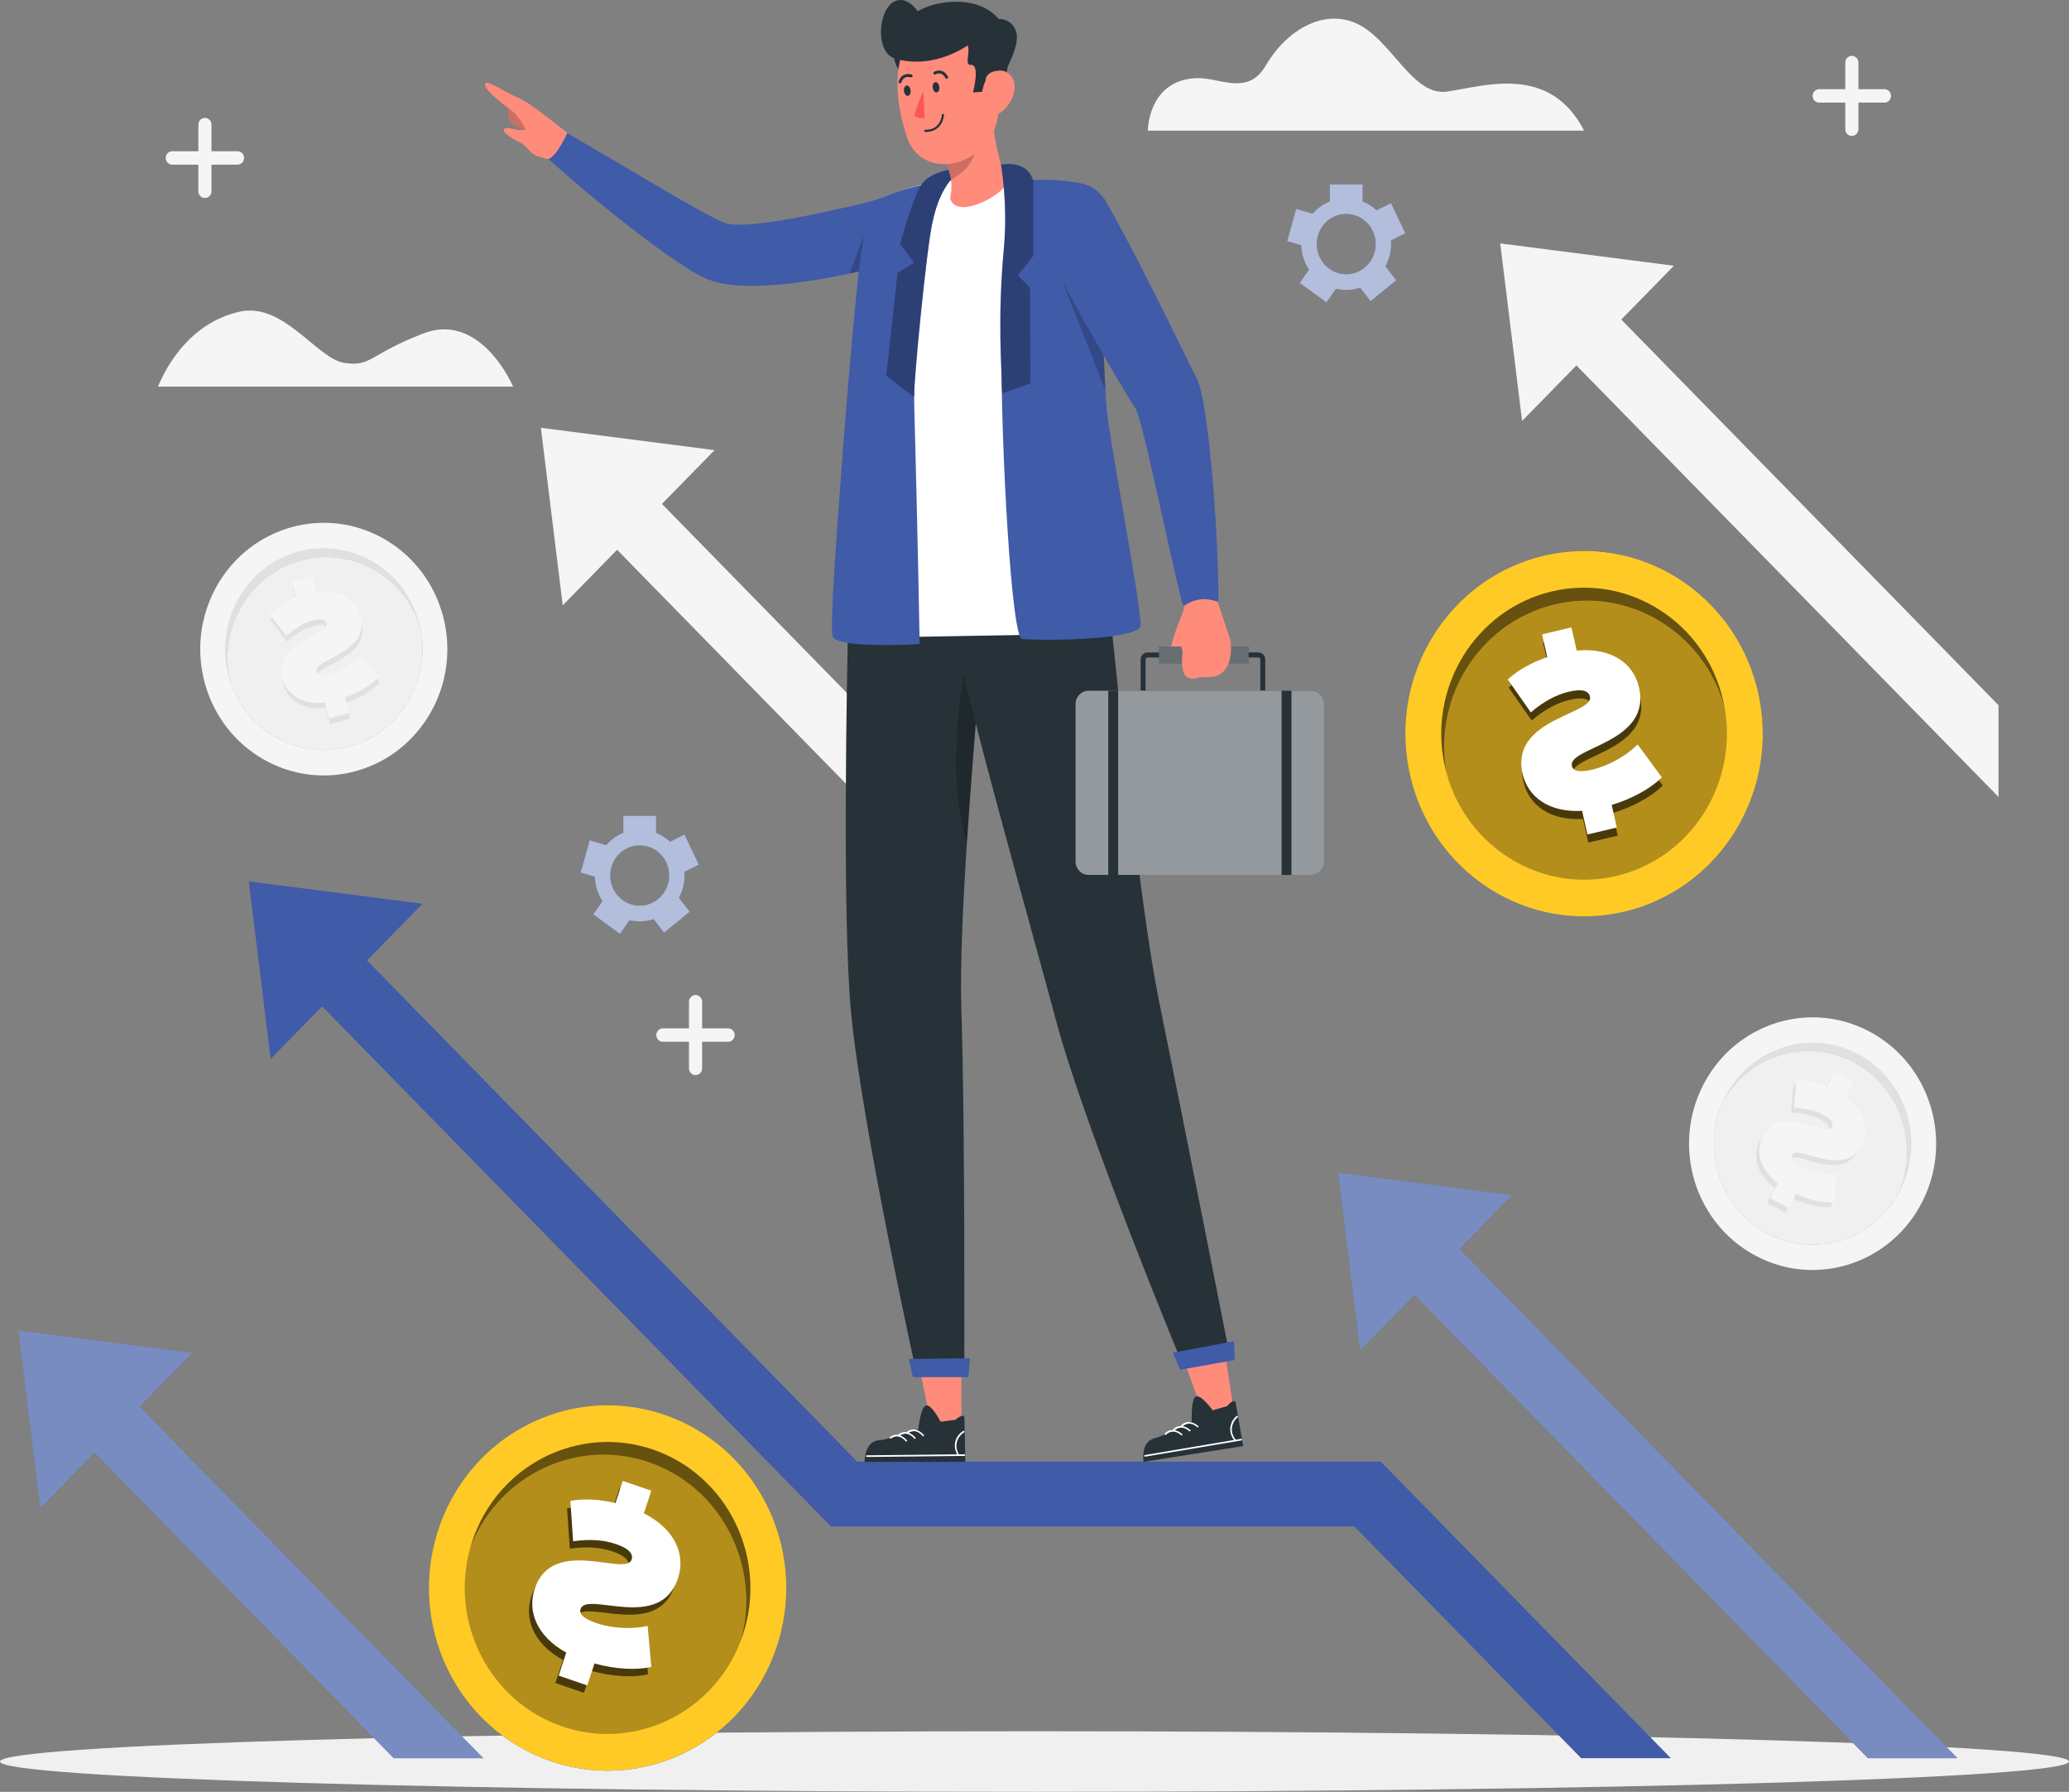 <svg width="440" height="381" viewBox="0 0 440 381" fill="none" xmlns="http://www.w3.org/2000/svg">
<rect x="0" y="0" width="440" height="381" fill="#808080" stroke="none"/>
<path d="M115.026 90.965L119.673 128.719L151.96 95.715L115.026 90.965Z" fill="#F5F5F5"/>
<path d="M189.326 176.284L124.006 109.512L133.546 99.762L189.326 156.782V176.284Z" fill="#F5F5F5"/>
<path d="M362.168 230.784C355.47 243.94 360.471 260.158 373.344 267.005C375.103 267.941 376.917 268.652 378.757 269.151C381.07 269.779 383.423 270.068 385.752 270.041C387.832 270.016 389.894 269.739 391.895 269.222C392.506 269.065 393.112 268.885 393.71 268.682C396.339 267.795 398.832 266.486 401.083 264.788C401.523 264.457 401.953 264.111 402.373 263.75C404.94 261.549 407.135 258.806 408.776 255.579C408.926 255.284 409.071 254.986 409.208 254.685C415.246 241.698 410.182 226.051 397.6 219.359C394.503 217.711 391.235 216.757 387.963 216.439C387.331 216.379 386.698 216.341 386.067 216.327C383.308 216.264 380.572 216.649 377.957 217.448C377.381 217.624 376.811 217.819 376.248 218.035C374.244 218.802 372.33 219.818 370.553 221.07C368.721 222.36 367.035 223.898 365.549 225.667C364.463 226.96 363.486 228.375 362.635 229.908C362.474 230.197 362.318 230.489 362.168 230.784Z" fill="#F5F5F5"/>
<path d="M366.422 234.156C366.688 233.686 366.971 233.228 367.269 232.787C368.614 230.782 370.256 229.066 372.101 227.677C373.99 226.246 376.1 225.162 378.317 224.455C378.89 224.271 379.47 224.111 380.052 223.979C382.752 223.366 385.578 223.291 388.363 223.808C389.044 223.939 389.727 224.1 390.396 224.296C391.719 224.686 393.018 225.213 394.282 225.884C404.269 231.199 408.332 243.618 403.644 253.955C403.799 253.668 403.955 253.382 404.106 253.089C409.45 242.592 405.441 229.602 395.173 224.138C384.899 218.674 372.196 222.773 366.851 233.269C366.7 233.564 366.559 233.862 366.422 234.156Z" fill="#E0E0E0"/>
<g opacity="0.3">
<path d="M375.78 262.23C376.004 262.352 376.224 262.464 376.449 262.57L376.454 262.571C376.685 262.683 376.91 262.789 377.14 262.892C377.198 262.919 377.257 262.941 377.314 262.967C377.564 263.077 377.816 263.176 378.062 263.275C378.1 263.29 378.14 263.304 378.173 263.318C378.996 263.633 379.83 263.888 380.67 264.087C380.955 264.153 381.239 264.22 381.526 264.272C382.098 264.386 382.667 264.473 383.24 264.535L383.255 264.536C383.438 264.557 383.628 264.571 383.813 264.586C383.913 264.597 384.012 264.603 384.118 264.609C384.268 264.619 384.418 264.626 384.563 264.631C384.794 264.646 385.024 264.65 385.255 264.649C385.551 264.655 385.849 264.651 386.147 264.637C386.44 264.628 386.738 264.614 387.033 264.588C387.277 264.568 387.516 264.548 387.76 264.518C387.917 264.505 388.075 264.48 388.234 264.457C388.361 264.445 388.489 264.423 388.617 264.406C388.765 264.38 388.913 264.356 389.058 264.331C389.293 264.289 389.53 264.243 389.766 264.192C389.972 264.147 390.178 264.103 390.38 264.047C390.426 264.037 390.472 264.026 390.519 264.016C390.808 263.939 391.098 263.862 391.39 263.776C391.659 263.697 391.925 263.607 392.197 263.514C392.212 263.511 392.223 263.506 392.238 263.503C392.4 263.449 392.562 263.389 392.72 263.329C392.882 263.27 393.04 263.204 393.197 263.139C393.35 263.079 393.501 263.018 393.655 262.953C393.819 262.877 393.982 262.808 394.141 262.733C394.294 262.662 394.448 262.587 394.606 262.51C394.76 262.434 394.91 262.358 395.063 262.277C395.376 262.116 395.687 261.943 395.998 261.756C396.127 261.683 396.25 261.609 396.374 261.529C396.68 261.346 396.977 261.147 397.27 260.942C397.417 260.845 397.557 260.747 397.694 260.643C398.14 260.321 398.568 259.976 398.988 259.621C399.098 259.524 399.21 259.423 399.32 259.328C399.564 259.107 399.803 258.887 400.039 258.654C400.05 258.645 400.062 258.631 400.072 258.621C400.308 258.39 400.538 258.153 400.76 257.909C400.862 257.796 400.97 257.685 401.073 257.567C401.123 257.511 401.17 257.449 401.222 257.393C401.33 257.271 401.434 257.149 401.538 257.021C401.554 257.002 401.572 256.984 401.583 256.965C401.704 256.823 401.82 256.676 401.93 256.529C402.057 256.367 402.18 256.206 402.297 256.038C402.42 255.877 402.538 255.71 402.65 255.542C402.744 255.408 402.834 255.274 402.924 255.135C402.983 255.049 403.037 254.962 403.092 254.875C403.17 254.755 403.248 254.63 403.321 254.503C403.43 254.325 403.534 254.146 403.639 253.967C408.327 243.63 404.265 231.211 394.278 225.896C393.014 225.225 391.714 224.699 390.391 224.308C389.722 224.112 389.039 223.951 388.358 223.82C385.574 223.303 382.748 223.378 380.047 223.991C379.465 224.124 378.885 224.282 378.312 224.467C376.095 225.174 373.985 226.257 372.096 227.689C370.251 229.079 368.609 230.794 367.264 232.799C366.967 233.24 366.683 233.698 366.417 234.168C361.729 244.5 365.792 256.921 375.78 262.23Z" fill="black"/>
</g>
<path d="M375.78 262.229C376.004 262.351 376.224 262.463 376.449 262.569L376.454 262.57C376.685 262.682 376.91 262.788 377.14 262.891C377.198 262.918 377.257 262.94 377.314 262.966C377.564 263.076 377.816 263.175 378.062 263.274C378.1 263.289 378.14 263.303 378.173 263.316C378.996 263.627 379.83 263.887 380.67 264.086C380.955 264.152 381.239 264.219 381.526 264.271C382.098 264.385 382.667 264.472 383.24 264.534L383.474 264.56C383.588 264.572 383.698 264.579 383.813 264.586C383.913 264.597 384.012 264.603 384.118 264.609C384.268 264.619 384.418 264.625 384.563 264.631C384.794 264.646 385.024 264.65 385.255 264.649C385.551 264.655 385.849 264.651 386.147 264.637C386.44 264.628 386.738 264.614 387.033 264.588C387.277 264.568 387.516 264.548 387.76 264.518C387.917 264.505 388.075 264.48 388.234 264.457C388.361 264.445 388.489 264.423 388.617 264.406C388.765 264.38 388.913 264.356 389.058 264.331C389.293 264.289 389.53 264.243 389.766 264.192C389.972 264.147 390.178 264.103 390.38 264.047C390.426 264.037 390.472 264.026 390.519 264.016C390.808 263.939 391.098 263.862 391.39 263.776C391.659 263.697 391.925 263.607 392.197 263.514C392.212 263.511 392.223 263.506 392.238 263.503C392.4 263.449 392.562 263.389 392.72 263.329C392.882 263.27 393.04 263.204 393.197 263.139C393.35 263.079 393.501 263.018 393.655 262.953C393.819 262.877 393.982 262.808 394.141 262.733C394.294 262.662 394.448 262.587 394.606 262.51C394.76 262.434 394.91 262.358 395.063 262.277C395.376 262.116 395.687 261.943 395.998 261.756C396.127 261.683 396.25 261.609 396.374 261.529C396.68 261.346 396.977 261.147 397.27 260.942C397.417 260.845 397.557 260.747 397.694 260.643C398.14 260.321 398.568 259.976 398.988 259.621C399.098 259.524 399.21 259.423 399.32 259.328C399.564 259.107 399.803 258.887 400.039 258.654C400.05 258.645 400.062 258.631 400.072 258.621C400.308 258.39 400.538 258.153 400.76 257.909C400.862 257.796 400.97 257.685 401.073 257.567C401.123 257.511 401.17 257.449 401.222 257.393C401.33 257.271 401.434 257.149 401.538 257.021C401.554 257.002 401.572 256.984 401.583 256.965C401.704 256.823 401.82 256.676 401.93 256.529C402.057 256.367 402.18 256.206 402.297 256.038C402.42 255.877 402.538 255.71 402.65 255.542C402.744 255.408 402.834 255.274 402.924 255.135C402.983 255.049 403.037 254.962 403.092 254.875C403.17 254.755 403.248 254.63 403.321 254.503C403.43 254.325 403.534 254.146 403.639 253.967C408.327 243.63 404.265 231.211 394.278 225.896C393.014 225.225 391.714 224.699 390.391 224.308C389.722 224.112 389.039 223.951 388.358 223.82C385.574 223.303 382.748 223.378 380.047 223.991C379.465 224.124 378.885 224.282 378.312 224.467C376.095 225.174 373.985 226.257 372.096 227.689C370.251 229.079 368.609 230.794 367.264 232.799C366.967 233.24 366.683 233.698 366.417 234.168C361.729 244.499 365.792 256.92 375.78 262.229Z" fill="#F0F0F0"/>
<path d="M377.397 252.608L375.787 255.772L379.718 257.862L381.256 254.841C384.131 256.153 387.227 256.823 389.436 256.658L389.813 250.629C387.407 250.761 384.591 250.168 382.444 249.027C380.576 248.033 380.11 247.278 380.459 246.595C381.735 244.087 391.495 251.85 395.283 244.412C396.922 241.191 396.014 237.267 391.776 234.179L393.358 231.073L389.427 228.982L387.874 232.032C385.71 231.134 383.427 230.608 381.373 230.674L380.872 236.601C383.303 236.626 385.362 237.107 387.063 238.011C388.987 239.034 389.309 239.931 388.962 240.614C387.742 243.008 377.969 235.273 374.225 242.626C372.657 245.704 373.467 249.54 377.397 252.608Z" fill="#E0E0E0"/>
<path d="M378.046 251.624L376.435 254.787L380.366 256.878L381.904 253.857C384.78 255.169 387.875 255.838 390.085 255.674L390.461 249.644C388.055 249.777 385.239 249.184 383.092 248.043C381.224 247.049 380.758 246.293 381.107 245.61C382.383 243.103 392.143 250.865 395.931 243.427C397.571 240.207 396.663 236.283 392.425 233.195L394.006 230.089L390.075 227.998L388.523 231.048C386.358 230.149 384.075 229.623 382.021 229.69L381.52 235.617C383.952 235.642 386.01 236.123 387.711 237.026C389.635 238.05 389.958 238.946 389.61 239.63C388.392 242.024 378.618 234.289 374.873 241.642C373.305 244.719 374.117 248.555 378.046 251.624Z" fill="#F5F5F5"/>
<path d="M43.552 145.242C47.449 159.527 61.938 167.882 75.916 163.898C77.826 163.353 79.627 162.607 81.304 161.686C83.413 160.531 85.325 159.1 87.008 157.452C88.511 155.983 89.832 154.34 90.948 152.566C91.289 152.024 91.611 151.47 91.913 150.904C93.241 148.421 94.188 145.723 94.698 142.912C94.799 142.363 94.882 141.81 94.947 141.253C95.352 137.853 95.121 134.316 94.166 130.814C94.079 130.494 93.985 130.175 93.883 129.859C89.617 116.157 75.464 108.264 61.802 112.158C58.44 113.116 55.413 114.701 52.811 116.753C52.309 117.15 51.821 117.563 51.351 117.995C49.294 119.876 47.553 122.068 46.176 124.477C45.873 125.007 45.586 125.548 45.319 126.099C44.369 128.058 43.65 130.137 43.187 132.29C42.711 134.512 42.507 136.811 42.604 139.142C42.674 140.844 42.906 142.561 43.309 144.274C43.383 144.6 43.465 144.921 43.552 145.242Z" fill="#F5F5F5"/>
<path d="M48.91 144.735C48.789 144.206 48.691 143.673 48.613 143.143C48.256 140.74 48.31 138.341 48.728 136.037C49.152 133.673 49.969 131.408 51.117 129.345C51.411 128.81 51.729 128.289 52.066 127.786C53.629 125.454 55.643 123.426 58.023 121.86C58.607 121.479 59.214 121.12 59.834 120.797C61.061 120.158 62.362 119.635 63.733 119.244C74.58 116.154 85.846 122.39 89.326 133.213C89.248 132.895 89.171 132.578 89.085 132.259C85.976 120.861 74.369 114.169 63.218 117.347C52.063 120.529 45.522 132.39 48.631 143.789C48.718 144.108 48.813 144.425 48.91 144.735Z" fill="#E0E0E0"/>
<g opacity="0.3">
<path d="M74.505 158.696C74.75 158.629 74.986 158.555 75.222 158.476L75.226 158.473C75.469 158.394 75.705 158.315 75.942 158.228C76.002 158.208 76.059 158.182 76.119 158.162C76.376 158.068 76.626 157.965 76.871 157.864C76.91 157.847 76.947 157.831 76.981 157.817C77.793 157.473 78.572 157.077 79.32 156.635C79.573 156.486 79.825 156.335 80.069 156.173C80.563 155.857 81.037 155.523 81.497 155.168L81.509 155.159C81.656 155.045 81.806 154.923 81.95 154.806C82.03 154.744 82.107 154.678 82.188 154.609C82.305 154.513 82.418 154.412 82.528 154.314C82.706 154.165 82.878 154.007 83.046 153.845C83.267 153.642 83.481 153.432 83.689 153.213C83.897 153.002 84.106 152.784 84.304 152.56C84.469 152.375 84.63 152.194 84.787 152.001C84.893 151.881 84.993 151.753 85.093 151.624C85.177 151.527 85.256 151.421 85.337 151.32C85.429 151.198 85.521 151.076 85.608 150.957C85.752 150.762 85.895 150.564 86.033 150.36C86.153 150.184 86.274 150.008 86.384 149.826C86.411 149.786 86.438 149.747 86.465 149.706C86.626 149.449 86.786 149.19 86.941 148.924C87.085 148.677 87.22 148.426 87.355 148.168C87.364 148.156 87.368 148.145 87.377 148.131C87.46 147.978 87.537 147.821 87.612 147.668C87.691 147.511 87.763 147.354 87.834 147.196C87.905 147.045 87.975 146.894 88.043 146.739C88.112 146.571 88.185 146.405 88.25 146.24C88.315 146.081 88.377 145.918 88.442 145.752C88.504 145.588 88.562 145.429 88.62 145.262C88.741 144.924 88.852 144.583 88.954 144.229C88.999 144.085 89.039 143.945 89.076 143.8C89.178 143.453 89.261 143.1 89.339 142.746C89.38 142.573 89.418 142.403 89.449 142.231C89.56 141.685 89.642 141.134 89.71 140.582C89.727 140.434 89.74 140.282 89.757 140.135C89.788 139.803 89.815 139.475 89.833 139.141C89.835 139.126 89.834 139.108 89.836 139.094C89.853 138.761 89.863 138.426 89.862 138.094C89.862 137.94 89.865 137.784 89.862 137.626C89.862 137.55 89.855 137.471 89.855 137.395C89.853 137.23 89.845 137.068 89.836 136.903C89.836 136.877 89.836 136.852 89.832 136.828C89.826 136.642 89.812 136.453 89.794 136.268C89.78 136.062 89.761 135.858 89.735 135.654C89.717 135.451 89.691 135.246 89.662 135.044C89.641 134.881 89.617 134.72 89.589 134.555C89.574 134.451 89.557 134.349 89.538 134.249C89.514 134.106 89.488 133.96 89.458 133.817C89.419 133.61 89.375 133.406 89.332 133.204C85.851 122.381 74.584 116.144 63.739 119.234C62.367 119.626 61.066 120.149 59.839 120.787C59.22 121.111 58.613 121.47 58.028 121.85C55.649 123.416 53.635 125.443 52.072 127.777C51.734 128.281 51.417 128.8 51.122 129.335C49.974 131.399 49.158 133.663 48.733 136.028C48.314 138.331 48.261 140.73 48.618 143.134C48.696 143.663 48.794 144.197 48.915 144.725C52.397 155.553 63.662 161.79 74.505 158.696Z" fill="black"/>
</g>
<path d="M74.505 158.696C74.75 158.629 74.986 158.555 75.222 158.476L75.226 158.473C75.469 158.394 75.705 158.315 75.942 158.228C76.002 158.208 76.059 158.182 76.119 158.162C76.376 158.068 76.626 157.965 76.871 157.864C76.91 157.847 76.947 157.831 76.981 157.817C77.79 157.469 78.572 157.077 79.32 156.635C79.573 156.486 79.825 156.335 80.069 156.173C80.563 155.857 81.037 155.523 81.497 155.168L81.684 155.023C81.777 154.952 81.861 154.881 81.95 154.806C82.03 154.744 82.107 154.678 82.188 154.609C82.305 154.513 82.418 154.412 82.528 154.314C82.706 154.165 82.878 154.007 83.046 153.845C83.267 153.642 83.481 153.432 83.689 153.213C83.897 153.002 84.106 152.784 84.304 152.56C84.469 152.375 84.63 152.194 84.787 152.001C84.893 151.881 84.993 151.753 85.093 151.624C85.177 151.527 85.256 151.421 85.337 151.32C85.429 151.198 85.521 151.076 85.608 150.957C85.752 150.762 85.895 150.564 86.033 150.36C86.153 150.184 86.274 150.008 86.384 149.826C86.411 149.786 86.438 149.747 86.465 149.706C86.626 149.449 86.786 149.19 86.941 148.924C87.085 148.677 87.22 148.426 87.355 148.168C87.364 148.156 87.368 148.145 87.377 148.131C87.46 147.978 87.537 147.821 87.612 147.668C87.691 147.511 87.763 147.354 87.834 147.196C87.905 147.045 87.975 146.894 88.043 146.739C88.112 146.571 88.185 146.405 88.25 146.24C88.315 146.081 88.377 145.918 88.442 145.752C88.504 145.588 88.562 145.429 88.62 145.262C88.741 144.924 88.852 144.583 88.954 144.229C88.999 144.085 89.039 143.945 89.076 143.8C89.178 143.453 89.261 143.1 89.339 142.746C89.38 142.573 89.418 142.403 89.449 142.231C89.56 141.685 89.642 141.134 89.71 140.582C89.727 140.434 89.74 140.282 89.757 140.135C89.788 139.803 89.815 139.475 89.833 139.141C89.835 139.126 89.834 139.108 89.836 139.094C89.853 138.761 89.863 138.426 89.862 138.094C89.862 137.94 89.865 137.784 89.862 137.626C89.862 137.55 89.855 137.471 89.855 137.395C89.853 137.23 89.845 137.068 89.836 136.903C89.836 136.877 89.836 136.852 89.832 136.828C89.826 136.642 89.812 136.453 89.794 136.268C89.78 136.062 89.761 135.858 89.735 135.654C89.717 135.451 89.691 135.246 89.662 135.044C89.641 134.881 89.617 134.72 89.589 134.555C89.574 134.451 89.557 134.349 89.538 134.249C89.514 134.106 89.488 133.96 89.458 133.817C89.419 133.61 89.375 133.406 89.332 133.204C85.851 122.381 74.584 116.144 63.739 119.234C62.367 119.626 61.066 120.149 59.839 120.787C59.22 121.111 58.613 121.47 58.028 121.85C55.649 123.416 53.635 125.443 52.072 127.777C51.734 128.281 51.417 128.8 51.122 129.335C49.974 131.399 49.158 133.663 48.733 136.028C48.314 138.331 48.261 140.73 48.618 143.134C48.696 143.663 48.794 144.197 48.915 144.725C52.397 155.553 63.662 161.79 74.505 158.696Z" fill="#F0F0F0"/>
<path d="M69.244 150.556L70.181 153.991L74.45 152.775L73.556 149.495C76.533 148.446 79.241 146.774 80.745 145.11L76.992 140.443C75.323 142.22 72.87 143.753 70.538 144.418C68.509 144.996 67.665 144.77 67.462 144.026C66.719 141.303 79.035 140.161 76.832 132.083C75.878 128.585 72.593 126.354 67.434 127.057L66.514 123.684L62.244 124.9L63.147 128.212C60.966 129.067 58.946 130.276 57.49 131.759L61.083 136.438C62.876 134.76 64.701 133.673 66.548 133.146C68.637 132.551 69.472 132.979 69.675 133.722C70.383 136.322 58.076 137.495 60.254 145.48C61.167 148.823 64.323 151.059 69.244 150.556Z" fill="#E0E0E0"/>
<path d="M69.06 149.369L69.997 152.804L74.266 151.587L73.371 148.307C76.348 147.258 79.057 145.585 80.561 143.923L76.807 139.255C75.138 141.032 72.685 142.565 70.353 143.229C68.325 143.807 67.48 143.581 67.278 142.839C66.534 140.116 78.85 138.973 76.647 130.895C75.694 127.398 72.408 125.166 67.249 125.869L66.329 122.496L62.06 123.713L62.964 127.025C60.782 127.88 58.763 129.089 57.307 130.572L60.901 135.251C62.694 133.572 64.518 132.486 66.365 131.958C68.454 131.363 69.29 131.792 69.492 132.534C70.202 135.134 57.893 136.308 60.072 144.292C60.985 147.635 64.139 149.871 69.06 149.369Z" fill="#F5F5F5"/>
<path d="M319.043 51.758L323.69 89.512L355.978 56.508L319.043 51.758Z" fill="#F5F5F5"/>
<path d="M425.006 169.452L328.021 70.313L337.561 60.562L425.006 149.951V169.452Z" fill="#F5F5F5"/>
<path d="M385.478 20.387V20.395C385.478 21.179 386.104 21.818 386.879 21.818H392.421V27.482C392.421 28.266 393.047 28.905 393.812 28.905C394.588 28.905 395.213 28.265 395.213 27.482V21.818H400.755C401.522 21.818 402.146 21.178 402.146 20.395V20.387C402.146 19.603 401.521 18.964 400.755 18.964H395.213V13.3C395.213 12.516 394.588 11.877 393.812 11.877C393.046 11.877 392.421 12.517 392.421 13.3V18.964H386.879C386.103 18.963 385.478 19.603 385.478 20.387Z" fill="#F5F5F5"/>
<path d="M35.241 33.578V33.587C35.241 34.37 35.867 35.009 36.642 35.009H42.184V40.674C42.184 41.458 42.809 42.096 43.575 42.096C44.35 42.096 44.976 41.456 44.976 40.674V35.009H50.518C51.285 35.009 51.909 34.369 51.909 33.587V33.578C51.909 32.794 51.283 32.156 50.518 32.156H44.976V26.491C44.976 25.707 44.35 25.068 43.575 25.068C42.808 25.068 42.184 25.708 42.184 26.491V32.156H36.642C35.866 32.154 35.241 32.794 35.241 33.578Z" fill="#F5F5F5"/>
<path d="M139.579 220.086V220.094C139.579 220.878 140.205 221.517 140.98 221.517H146.521V227.181C146.521 227.965 147.147 228.604 147.913 228.604C148.688 228.604 149.314 227.964 149.314 227.181V221.517H154.855C155.622 221.517 156.247 220.877 156.247 220.094V220.086C156.247 219.302 155.621 218.663 154.855 218.663H149.314V212.999C149.314 212.215 148.688 211.576 147.913 211.576C147.146 211.576 146.521 212.216 146.521 212.999V218.663H140.98C140.205 218.662 139.579 219.302 139.579 220.086Z" fill="#F5F5F5"/>
<path d="M33.591 82.207C35.566 77.498 40.548 68.698 50.839 66.298C60.257 64.102 67.371 76.265 73.209 77.161C79.048 78.058 78.399 75.369 90.077 70.888C100.063 67.056 106.76 77.022 109.126 82.207H33.591Z" fill="#F5F5F5"/>
<path d="M244.107 27.78C244.107 27.78 244.107 17.064 254.403 16.615C259.323 16.401 265.335 20.52 269.133 14.005C273.541 6.441 281.255 1.935 288.197 4.862C295.868 8.097 300.217 20.492 307.705 19.478C315.194 18.463 329.492 13.368 336.876 27.78H244.107Z" fill="#F5F5F5"/>
<path d="M220 381.001C98.497 381.001 0 378.118 0 374.56C0 371.003 98.497 368.119 220 368.119C341.503 368.119 440 371.003 440 374.56C440 378.118 341.503 381.001 220 381.001Z" fill="#F0F0F0"/>
<path d="M93.2 325.267C86.509 345.599 97.206 367.629 117.1 374.47C119.818 375.404 122.567 376.007 125.306 376.298C128.748 376.668 132.173 376.542 135.497 375.971C138.464 375.46 141.35 374.592 144.095 373.396C144.933 373.031 145.76 372.636 146.571 372.209C150.135 370.34 153.411 367.899 156.255 364.959C156.811 364.385 157.351 363.793 157.872 363.181C161.059 359.449 163.594 355.025 165.235 350.04C165.384 349.585 165.526 349.125 165.655 348.663C171.44 328.723 160.778 307.523 141.335 300.837C136.55 299.192 131.669 298.576 126.923 298.869C126.006 298.927 125.095 299.017 124.189 299.142C120.234 299.684 116.407 300.861 112.846 302.599C112.061 302.982 111.289 303.392 110.531 303.829C107.836 305.384 105.323 307.273 103.058 309.468C100.723 311.729 98.65 314.313 96.914 317.182C95.646 319.277 94.559 321.524 93.679 323.909C93.508 324.358 93.351 324.811 93.2 325.267Z" fill="#405BA8"/>
<path d="M93.2 325.267C86.509 345.599 97.206 367.629 117.1 374.47C119.818 375.404 122.567 376.007 125.306 376.298C128.748 376.668 132.173 376.542 135.497 375.971C138.464 375.46 141.35 374.592 144.095 373.396C144.933 373.031 145.76 372.636 146.571 372.209C150.135 370.34 153.411 367.899 156.255 364.959C156.811 364.385 157.351 363.793 157.872 363.181C161.059 359.449 163.594 355.025 165.235 350.04C165.384 349.585 165.526 349.125 165.655 348.663C171.44 328.723 160.778 307.523 141.335 300.837C136.55 299.192 131.669 298.576 126.923 298.869C126.006 298.927 125.095 299.017 124.189 299.142C120.234 299.684 116.407 300.861 112.846 302.599C112.061 302.982 111.289 303.392 110.531 303.829C107.836 305.384 105.323 307.273 103.058 309.468C100.723 311.729 98.65 314.313 96.914 317.182C95.646 319.277 94.559 321.524 93.679 323.909C93.508 324.358 93.351 324.811 93.2 325.267Z" fill="#FFCA26"/>
<path opacity="0.6" d="M100.005 329.119C100.281 328.386 100.586 327.667 100.915 326.969C102.398 323.797 104.369 320.97 106.701 318.562C109.088 316.085 111.866 314.054 114.879 312.537C115.657 312.141 116.451 311.782 117.254 311.46C120.979 309.966 125.001 309.213 129.093 309.315C130.094 309.346 131.105 309.42 132.104 309.546C134.081 309.801 136.053 310.256 138.006 310.927C153.441 316.237 161.965 333.057 157.528 348.899C157.687 348.454 157.846 348.009 157.999 347.556C163.338 331.334 154.766 313.688 138.896 308.23C123.02 302.772 105.763 311.534 100.424 327.757C100.273 328.209 100.136 328.668 100.005 329.119Z" fill="black"/>
<g opacity="0.3">
<path d="M119.525 367.079C119.871 367.202 120.21 367.31 120.555 367.412H120.562C120.915 367.52 121.261 367.621 121.614 367.714C121.702 367.739 121.79 367.756 121.878 367.782C122.26 367.88 122.641 367.965 123.015 368.05C123.073 368.062 123.132 368.074 123.183 368.086C124.428 368.348 125.675 368.522 126.919 368.615C127.341 368.645 127.762 368.675 128.183 368.684C129.025 368.714 129.858 368.709 130.69 368.667L130.712 368.665C130.979 368.652 131.253 368.63 131.521 368.609C131.665 368.602 131.809 368.587 131.961 368.572C132.178 368.554 132.394 368.528 132.602 368.502C132.934 368.47 133.265 368.424 133.595 368.37C134.02 368.311 134.444 368.237 134.868 368.149C135.284 368.068 135.707 367.98 136.122 367.877C136.466 367.794 136.802 367.71 137.145 367.61C137.368 367.555 137.589 367.484 137.81 367.414C137.988 367.367 138.167 367.307 138.345 367.254C138.552 367.184 138.758 367.114 138.958 367.045C139.286 366.931 139.614 366.811 139.941 366.683C140.225 366.573 140.51 366.461 140.787 366.336C140.851 366.311 140.915 366.285 140.979 366.26C141.376 366.084 141.774 365.907 142.17 365.718C142.539 365.544 142.899 365.355 143.266 365.157C143.287 365.149 143.301 365.14 143.323 365.132C143.542 365.017 143.761 364.894 143.973 364.772C144.192 364.65 144.402 364.521 144.614 364.392C144.818 364.27 145.023 364.149 145.226 364.019C145.444 363.875 145.662 363.738 145.872 363.594C146.075 363.457 146.279 363.314 146.489 363.17C146.693 363.026 146.889 362.882 147.091 362.731C147.504 362.429 147.909 362.112 148.313 361.772C148.48 361.638 148.64 361.504 148.8 361.362C149.197 361.031 149.579 360.678 149.952 360.318C150.139 360.145 150.32 359.973 150.492 359.794C151.058 359.232 151.595 358.641 152.117 358.037C152.254 357.875 152.391 357.705 152.528 357.542C152.829 357.171 153.122 356.801 153.408 356.416C153.421 356.4 153.435 356.377 153.448 356.361C153.734 355.976 154.012 355.585 154.275 355.186C154.397 355.003 154.525 354.818 154.647 354.626C154.708 354.534 154.761 354.435 154.821 354.343C154.949 354.143 155.07 353.945 155.191 353.738C155.211 353.707 155.231 353.677 155.245 353.647C155.386 353.418 155.519 353.181 155.645 352.945C155.793 352.685 155.932 352.426 156.063 352.16C156.202 351.901 156.335 351.635 156.46 351.369C156.566 351.156 156.664 350.944 156.762 350.724C156.828 350.588 156.886 350.452 156.944 350.315C157.03 350.125 157.114 349.929 157.191 349.732C157.308 349.451 157.418 349.171 157.528 348.892C161.965 333.05 153.44 316.231 138.006 310.921C136.053 310.25 134.081 309.795 132.104 309.539C131.105 309.412 130.094 309.338 129.093 309.308C125 309.205 120.979 309.959 117.254 311.453C116.451 311.775 115.657 312.134 114.879 312.53C111.865 314.047 109.087 316.077 106.701 318.555C104.37 320.963 102.398 323.79 100.915 326.962C100.587 327.66 100.281 328.379 100.005 329.112C95.565 344.957 104.09 361.776 119.525 367.079Z" fill="black"/>
</g>
<g opacity="0.6">
<path d="M119.716 352.976L118.108 357.865L124.183 359.955L125.719 355.287C130.115 356.504 134.686 356.752 137.808 356.011L137.027 347.31C133.618 348.049 129.464 347.846 126.146 346.706C123.259 345.713 122.428 344.74 122.776 343.684C124.052 339.808 139.698 348.669 143.481 337.174C145.119 332.196 142.963 326.797 136.23 323.354L137.81 318.553L131.735 316.463L130.184 321.176C126.894 320.388 123.516 320.158 120.596 320.723L121.176 329.307C124.657 328.787 127.704 329.002 130.332 329.906C133.305 330.929 133.963 332.136 133.616 333.193C132.398 336.893 116.738 328.075 112.998 339.438C111.431 344.194 113.43 349.49 119.716 352.976Z" fill="black"/>
</g>
<path d="M120.42 351.402L118.812 356.291L124.887 358.38L126.424 353.711C130.819 354.929 135.391 355.176 138.512 354.437L137.731 345.735C134.322 346.475 130.168 346.272 126.85 345.132C123.963 344.139 123.132 343.166 123.48 342.11C124.755 338.233 140.401 347.095 144.184 335.599C145.822 330.622 143.667 325.223 136.934 321.78L138.513 316.978L132.438 314.889L130.887 319.602C127.596 318.814 124.218 318.583 121.299 319.149L121.88 327.733C125.361 327.213 128.408 327.428 131.036 328.332C134.009 329.355 134.667 330.562 134.32 331.618C133.102 335.318 117.442 326.501 113.702 337.864C112.134 342.62 114.133 347.916 120.42 351.402Z" fill="white"/>
<path d="M299.853 164.78C304.591 185.678 325.004 198.696 345.452 193.851C348.246 193.189 350.895 192.228 353.375 191.007C356.495 189.475 359.348 187.532 361.883 185.263C364.147 183.238 366.157 180.95 367.881 178.46C368.408 177.699 368.908 176.92 369.379 176.122C371.454 172.62 372.99 168.785 373.903 164.756C374.082 163.969 374.238 163.175 374.367 162.375C375.164 157.489 375.053 152.364 373.89 147.239C373.785 146.771 373.668 146.304 373.542 145.841C368.233 125.763 348.276 113.433 328.291 118.168C323.373 119.333 318.902 121.426 315.013 124.222C314.262 124.763 313.533 125.328 312.826 125.921C309.737 128.504 307.083 131.557 304.943 134.948C304.472 135.694 304.025 136.457 303.605 137.236C302.108 140.004 300.939 142.962 300.136 146.045C299.309 149.223 298.871 152.533 298.865 155.907C298.861 158.371 299.088 160.866 299.564 163.369C299.649 163.841 299.747 164.312 299.853 164.78Z" fill="#405BA8"/>
<path d="M299.853 164.78C304.591 185.678 325.004 198.696 345.452 193.851C348.246 193.189 350.895 192.228 353.375 191.007C356.495 189.475 359.348 187.532 361.883 185.263C364.147 183.238 366.157 180.95 367.881 178.46C368.408 177.699 368.908 176.92 369.379 176.122C371.454 172.62 372.99 168.785 373.903 164.756C374.082 163.969 374.238 163.175 374.367 162.375C375.164 157.489 375.053 152.364 373.89 147.239C373.785 146.771 373.668 146.304 373.542 145.841C368.233 125.763 348.276 113.433 328.291 118.168C323.373 119.333 318.902 121.426 315.013 124.222C314.262 124.763 313.533 125.328 312.826 125.921C309.737 128.504 307.083 131.557 304.943 134.948C304.472 135.694 304.025 136.457 303.605 137.236C302.108 140.004 300.939 142.962 300.136 146.045C299.309 149.223 298.871 152.533 298.865 155.907C298.861 158.371 299.088 160.866 299.564 163.369C299.649 163.841 299.747 164.312 299.853 164.78Z" fill="#FFCA26"/>
<path opacity="0.6" d="M307.627 164.398C307.486 163.626 307.377 162.851 307.298 162.079C306.933 158.583 307.16 155.12 307.909 151.819C308.67 148.43 309.992 145.212 311.779 142.304C312.239 141.551 312.731 140.819 313.249 140.114C315.653 136.844 318.69 134.046 322.226 131.939C323.095 131.428 323.993 130.949 324.909 130.521C326.721 129.678 328.634 129.008 330.641 128.532C346.506 124.775 362.396 134.522 366.749 150.389C366.657 149.925 366.563 149.46 366.461 148.993C362.68 132.32 346.326 121.894 330.014 125.758C313.697 129.626 303.503 146.339 307.284 163.014C307.388 163.48 307.507 163.944 307.627 164.398Z" fill="black"/>
<g opacity="0.3">
<path d="M343.737 186.254C344.095 186.174 344.439 186.085 344.785 185.985L344.791 185.981C345.147 185.883 345.494 185.783 345.841 185.674C345.93 185.649 346.014 185.616 346.101 185.59C346.476 185.469 346.844 185.338 347.206 185.209C347.262 185.188 347.318 185.167 347.368 185.15C348.562 184.706 349.713 184.185 350.819 183.596C351.194 183.395 351.569 183.195 351.931 182.976C352.663 182.551 353.37 182.1 354.056 181.618L354.074 181.605C354.295 181.45 354.517 181.284 354.734 181.123C354.853 181.039 354.968 180.949 355.09 180.856C355.265 180.724 355.435 180.586 355.6 180.453C355.866 180.248 356.124 180.031 356.378 179.808C356.71 179.53 357.033 179.24 357.349 178.938C357.662 178.646 357.977 178.344 358.278 178.034C358.527 177.779 358.77 177.526 359.011 177.258C359.172 177.091 359.324 176.913 359.476 176.734C359.605 176.598 359.725 176.45 359.85 176.309C359.99 176.139 360.13 175.969 360.265 175.802C360.486 175.53 360.703 175.252 360.915 174.967C361.101 174.72 361.286 174.474 361.457 174.219C361.499 174.162 361.54 174.106 361.582 174.051C361.83 173.688 362.078 173.325 362.317 172.951C362.542 172.605 362.751 172.251 362.963 171.887C362.976 171.868 362.985 171.854 362.998 171.835C363.126 171.62 363.249 171.398 363.367 171.182C363.49 170.96 363.603 170.737 363.716 170.513C363.827 170.3 363.939 170.087 364.046 169.868C364.157 169.629 364.273 169.395 364.377 169.16C364.481 168.935 364.58 168.704 364.685 168.468C364.784 168.237 364.876 168.01 364.972 167.772C365.168 167.294 365.35 166.806 365.52 166.301C365.594 166.097 365.661 165.897 365.724 165.691C365.892 165.196 366.036 164.691 366.17 164.185C366.24 163.937 366.305 163.695 366.36 163.449C366.555 162.667 366.708 161.876 366.842 161.083C366.875 160.871 366.904 160.653 366.937 160.441C367.003 159.964 367.063 159.492 367.109 159.01C367.113 158.99 367.112 158.962 367.116 158.942C367.162 158.462 367.197 157.978 367.217 157.498C367.226 157.277 367.24 157.051 367.246 156.823C367.25 156.711 367.245 156.599 367.249 156.489C367.256 156.25 367.256 156.017 367.253 155.777C367.255 155.74 367.256 155.703 367.252 155.67C367.254 155.399 367.247 155.125 367.232 154.857C367.224 154.558 367.21 154.262 367.185 153.965C367.172 153.67 367.147 153.372 367.117 153.079C367.097 152.842 367.072 152.608 367.043 152.368C367.029 152.217 367.009 152.069 366.989 151.922C366.964 151.715 366.935 151.502 366.9 151.293C366.855 150.992 366.806 150.695 366.755 150.399C362.401 134.531 346.513 124.785 330.647 128.541C328.64 129.017 326.727 129.688 324.914 130.53C323.999 130.958 323.099 131.437 322.232 131.948C318.695 134.056 315.658 136.853 313.254 140.123C312.736 140.828 312.245 141.559 311.785 142.313C309.998 145.221 308.675 148.439 307.915 151.829C307.166 155.129 306.939 158.593 307.304 162.088C307.383 162.859 307.492 163.635 307.633 164.407C311.986 180.271 327.876 190.018 343.737 186.254Z" fill="black"/>
</g>
<g opacity="0.6">
<path d="M336.646 174.137L337.785 179.162L344.029 177.683L342.942 172.884C347.309 171.563 351.328 169.322 353.604 167.018L348.473 160.029C345.95 162.487 342.31 164.543 338.9 165.35C335.933 166.053 334.726 165.671 334.48 164.584C333.577 160.601 351.445 159.754 348.766 147.938C347.605 142.822 342.999 139.382 335.5 140.062L334.381 135.127L328.137 136.607L329.235 141.45C326.03 142.544 323.036 144.16 320.84 146.206L325.739 153.202C328.435 150.893 331.14 149.441 333.842 148.802C336.898 148.078 338.077 148.752 338.324 149.839C339.186 153.642 321.329 154.533 323.976 166.213C325.085 171.105 329.504 174.542 336.646 174.137Z" fill="black"/>
</g>
<path d="M336.452 172.413L337.592 177.438L343.836 175.958L342.748 171.159C347.115 169.838 351.134 167.598 353.411 165.294L348.28 158.304C345.757 160.762 342.116 162.818 338.706 163.625C335.74 164.329 334.533 163.947 334.287 162.859C333.384 158.876 351.252 158.03 348.572 146.213C347.412 141.097 342.805 137.657 335.307 138.337L334.188 133.402L327.944 134.882L329.043 139.726C325.837 140.819 322.844 142.435 320.648 144.481L325.547 151.477C328.244 149.169 330.947 147.717 333.65 147.077C336.706 146.353 337.885 147.027 338.132 148.113C338.994 151.916 321.137 152.808 323.785 164.488C324.891 169.38 329.311 172.817 336.452 172.413Z" fill="white"/>
<path d="M40.862 287.67L29.675 299.106L102.799 373.855H83.713L20.128 308.865L8.567 320.671L3.918 282.918L40.862 287.67Z" fill="#405BA8"/>
<g opacity="0.3">
<path d="M40.862 287.67L29.675 299.106L102.799 373.855H83.713L20.128 308.865L8.567 320.671L3.918 282.918L40.862 287.67Z" fill="white"/>
</g>
<path d="M321.544 254.131L310.358 265.567L416.295 373.857H397.213L300.81 275.326L289.25 287.132L284.601 249.379L321.544 254.131Z" fill="#405BA8"/>
<g opacity="0.3">
<path d="M321.544 254.131L310.358 265.567L416.295 373.857H397.213L300.81 275.326L289.25 287.132L284.601 249.379L321.544 254.131Z" fill="white"/>
</g>
<path d="M276.751 52.158L273.735 51.275L275.658 44.421L279.146 45.443C280.138 44.298 281.388 43.393 282.804 42.823V39.219H289.779V42.823C290.882 43.268 291.885 43.914 292.743 44.72L295.812 43.19L298.869 49.599L295.804 51.127C295.823 51.384 295.837 51.642 295.837 51.904C295.837 53.631 295.394 55.252 294.621 56.661L294.633 56.651L296.93 59.589L291.48 64.039L289.246 61.18C288.315 61.491 287.322 61.661 286.291 61.661C285.539 61.661 284.809 61.569 284.106 61.4L282.095 64.294L276.408 60.166L278.37 57.343C277.388 55.854 276.8 54.073 276.751 52.158ZM292.563 51.904C292.563 48.368 289.748 45.491 286.29 45.491C282.831 45.491 280.017 48.368 280.017 51.904C280.017 55.439 282.831 58.316 286.29 58.316C289.75 58.315 292.563 55.439 292.563 51.904Z" fill="#405BA8"/>
<path opacity="0.6" d="M276.751 52.158L273.735 51.275L275.658 44.421L279.146 45.443C280.138 44.298 281.388 43.393 282.804 42.823V39.219H289.779V42.823C290.882 43.268 291.885 43.914 292.743 44.72L295.812 43.19L298.869 49.599L295.804 51.127C295.823 51.384 295.837 51.642 295.837 51.904C295.837 53.631 295.394 55.252 294.621 56.661L294.633 56.651L296.93 59.589L291.48 64.039L289.246 61.18C288.315 61.491 287.322 61.661 286.291 61.661C285.539 61.661 284.809 61.569 284.106 61.4L282.095 64.294L276.408 60.166L278.37 57.343C277.388 55.854 276.8 54.073 276.751 52.158ZM292.563 51.904C292.563 48.368 289.748 45.491 286.29 45.491C282.831 45.491 280.017 48.368 280.017 51.904C280.017 55.439 282.831 58.316 286.29 58.316C289.75 58.315 292.563 55.439 292.563 51.904Z" fill="white"/>
<path d="M126.504 186.42L123.488 185.536L125.411 178.683L128.899 179.705C129.891 178.56 131.141 177.655 132.557 177.085V173.48H139.532V177.085C140.635 177.529 141.638 178.176 142.496 178.982L145.565 177.452L148.622 183.86L145.557 185.389C145.576 185.646 145.59 185.903 145.59 186.165C145.59 187.892 145.147 189.514 144.374 190.923L144.386 190.912L146.683 193.851L141.233 198.301L138.999 195.442C138.068 195.753 137.075 195.922 136.044 195.922C135.292 195.922 134.562 195.83 133.859 195.662L131.848 198.555L126.161 194.427L128.123 191.604C127.141 190.116 126.553 188.336 126.504 186.42ZM142.316 186.165C142.316 182.63 139.501 179.753 136.043 179.753C132.584 179.753 129.77 182.63 129.77 186.165C129.77 189.701 132.584 192.578 136.043 192.578C139.502 192.578 142.316 189.701 142.316 186.165Z" fill="#405BA8"/>
<path opacity="0.6" d="M126.504 186.42L123.488 185.536L125.411 178.683L128.899 179.705C129.891 178.56 131.141 177.655 132.557 177.085V173.48H139.532V177.085C140.635 177.529 141.638 178.176 142.496 178.982L145.565 177.452L148.622 183.86L145.557 185.389C145.576 185.646 145.59 185.903 145.59 186.165C145.59 187.892 145.147 189.514 144.374 190.923L144.386 190.912L146.683 193.851L141.233 198.301L138.999 195.442C138.068 195.753 137.075 195.922 136.044 195.922C135.292 195.922 134.562 195.83 133.859 195.662L131.848 198.555L126.161 194.427L128.123 191.604C127.141 190.116 126.553 188.336 126.504 186.42ZM142.316 186.165C142.316 182.63 139.501 179.753 136.043 179.753C132.584 179.753 129.77 182.63 129.77 186.165C129.77 189.701 132.584 192.578 136.043 192.578C139.502 192.578 142.316 189.701 142.316 186.165Z" fill="white"/>
<path d="M52.908 187.418L57.557 225.171L68.505 213.98L176.71 324.578H288.038L336.252 373.851H355.325L293.632 310.787H182.293L78.053 204.221L89.841 192.17L52.908 187.418Z" fill="#405BA8"/>
<path d="M204.448 287.502V303.276L198.215 303.784L195.164 289.016L204.448 287.502Z" fill="#FF8B7B"/>
<path d="M200.02 302.299C200.02 302.299 198.061 298.454 196.904 298.865C195.747 299.275 195.277 303.941 195.277 303.941C195.277 303.941 188.996 306.088 187.241 306.201C185.486 306.313 184.065 307.331 183.84 310.835H205.29C205.29 310.835 205.145 302.923 205.106 301.566C205.068 300.21 203.178 301.906 203.178 301.906L200.02 302.299Z" fill="#263238"/>
<path d="M205.055 304.563C203.554 305.498 202.851 307.358 203.889 309.186C204.005 309.388 203.733 309.565 203.617 309.362C202.48 307.36 203.182 305.3 204.846 304.263C205.023 304.151 205.232 304.452 205.055 304.563Z" fill="white"/>
<path d="M205.094 309.578C199.485 309.639 193.876 309.698 188.268 309.758C186.964 309.771 185.661 309.785 184.356 309.799C184.137 309.801 184.094 309.453 184.313 309.451C189.922 309.391 195.529 309.331 201.138 309.272C202.443 309.258 203.746 309.244 205.051 309.23C205.27 309.228 205.313 309.576 205.094 309.578Z" fill="white"/>
<path d="M196.202 305.334C195.321 304.261 194.039 303.959 193.074 304.769C192.914 304.902 192.706 304.6 192.864 304.469C193.97 303.542 195.475 303.941 196.475 305.159C196.625 305.342 196.351 305.516 196.202 305.334Z" fill="white"/>
<path d="M194.422 305.877C193.541 304.804 192.258 304.502 191.292 305.312C191.132 305.445 190.924 305.143 191.082 305.012C192.188 304.085 193.693 304.484 194.694 305.702C194.844 305.883 194.57 306.057 194.422 305.877Z" fill="white"/>
<path d="M192.601 306.454C191.72 305.381 190.437 305.079 189.471 305.889C189.311 306.022 189.104 305.72 189.261 305.587C190.368 304.661 191.872 305.061 192.872 306.278C193.023 306.461 192.75 306.635 192.601 306.454Z" fill="white"/>
<path d="M208.196 131.174C208.019 133.988 208.397 142.632 208.023 147.272C207.321 156.116 206.38 167.584 205.633 179.07C204.762 192.373 204.141 205.692 204.452 214.936C205.251 238.671 205.074 292.459 205.074 292.459H195.001C195.001 292.459 183.17 238.997 180.958 214.936C179.111 194.988 180.09 143.596 180.402 131.174H208.196Z" fill="#263238"/>
<path opacity="0.2" d="M208.026 147.273C207.325 156.117 206.384 167.585 205.636 179.071C200.68 164.072 205.282 141.408 205.282 141.408L208.026 147.273Z" fill="black"/>
<path d="M205.952 292.824H194.131L193.263 288.969L206.259 288.809L205.952 292.824Z" fill="#405BA8"/>
<path d="M260.05 284.572L262.405 300.162L256.321 301.636L251.099 287.517L260.05 284.572Z" fill="#FF8B7B"/>
<path d="M257.891 299.877C257.891 299.877 255.38 296.382 254.299 296.969C253.217 297.555 253.448 302.239 253.448 302.239C253.448 302.239 247.561 305.342 245.843 305.727C244.126 306.113 242.873 307.339 243.174 310.837L264.373 307.491C264.373 307.491 263.049 299.694 262.807 298.36C262.566 297.026 260.953 298.996 260.953 298.996L257.891 299.877Z" fill="#263238"/>
<path d="M263.219 301.347C261.876 302.506 261.458 304.454 262.757 306.099C262.901 306.281 262.66 306.498 262.514 306.315C261.092 304.515 261.478 302.369 262.967 301.083C263.127 300.946 263.378 301.21 263.219 301.347Z" fill="white"/>
<path d="M263.998 306.279C258.464 307.214 252.93 308.149 247.397 309.082C246.11 309.3 244.823 309.517 243.537 309.733C243.321 309.771 243.226 309.433 243.442 309.396C248.976 308.462 254.51 307.527 260.043 306.593C261.33 306.376 262.617 306.159 263.903 305.942C264.119 305.906 264.214 306.242 263.998 306.279Z" fill="white"/>
<path d="M254.593 303.452C253.561 302.53 252.249 302.431 251.415 303.381C251.277 303.538 251.027 303.272 251.163 303.117C252.118 302.03 253.665 302.189 254.834 303.237C255.011 303.394 254.767 303.608 254.593 303.452Z" fill="white"/>
<path d="M252.904 304.302C251.872 303.379 250.56 303.282 249.727 304.231C249.589 304.388 249.339 304.122 249.475 303.967C250.43 302.88 251.977 303.039 253.146 304.086C253.322 304.243 253.078 304.458 252.904 304.302Z" fill="white"/>
<path d="M251.167 305.152C250.136 304.229 248.824 304.131 247.991 305.081C247.853 305.238 247.603 304.971 247.739 304.816C248.693 303.729 250.241 303.888 251.41 304.936C251.585 305.093 251.342 305.308 251.167 305.152Z" fill="white"/>
<path d="M224.59 217.016C230.814 240.327 251.742 290.745 251.742 290.745L261.668 288.977C261.668 288.977 251.33 236.518 246.566 213.281C242.265 192.308 237.544 144.139 236.018 129.797L202.704 132.863C204.479 145.15 219.425 197.679 224.59 217.016Z" fill="#263238"/>
<path d="M262.593 289.188L250.946 291.261L249.446 287.616L262.424 285.193L262.593 289.188Z" fill="#405BA8"/>
<path d="M237.961 129.797C238.091 131.3 235.106 134.658 233.641 134.722L181.926 135.642C180.372 135.714 178.55 134.622 178.595 133.033C179.128 114.292 183.401 49.819 184.839 45.751C186.616 40.757 196.448 38.96 200.747 38.56C206.939 37.978 214.089 38.169 221.123 38.514C224.437 38.677 227.457 38.978 229.962 39.295C233.772 39.776 236.437 43.389 235.824 47.258C234.669 54.559 233.985 61.841 233.639 68.923C233.621 69.277 233.603 69.622 233.586 69.966C233.47 72.409 233.364 74.824 233.355 77.203C233.346 77.675 233.338 78.157 233.346 78.629C233.578 102.9 236.657 114.788 237.961 129.797Z" fill="white"/>
<path d="M217.372 135.891C224.283 136.326 242.578 135.891 242.578 132.942C242.578 128.02 235.999 93.98 235.376 87.169C235.283 86.13 235.189 84.719 235.086 83.032C234.909 79.903 234.733 75.83 234.567 71.459C234.058 57.839 233.643 41.29 233.643 41.29C233.643 41.29 233.239 37.546 217.154 38.341C217.154 38.341 213.148 58.327 213.003 75.915C212.868 93.502 215.026 135.743 217.372 135.891Z" fill="#405BA8"/>
<path d="M200.753 38.56C200.753 38.56 193.663 57.729 194.444 86.767C195.224 115.806 195.577 136.943 195.577 136.943C195.577 136.943 178.599 138.023 177.115 135.427C176.307 134.012 178.278 108.691 179.394 93.849C180.665 76.954 183.229 49.207 184.196 45.869C185.865 40.106 200.753 38.56 200.753 38.56Z" fill="#405BA8"/>
<path d="M116.638 33.81C121.619 38.287 126.704 42.583 131.965 46.72C134.58 48.799 137.257 50.815 139.987 52.82C141.356 53.817 142.747 54.782 144.189 55.758C145.663 56.724 147.085 57.678 148.911 58.644C149.762 59.121 151.205 59.715 152.45 60.023C153.643 60.309 154.754 60.489 155.771 60.585C157.825 60.797 159.693 60.818 161.52 60.765C165.152 60.617 168.607 60.267 172.001 59.747C174.938 59.312 177.812 58.781 180.666 58.177C181.33 58.039 181.984 57.89 182.648 57.742C185.73 57.052 188.791 56.257 191.884 55.366L188.833 41.586C185.388 42.923 182.191 43.58 179.099 44.249C175.996 44.959 172.893 45.628 169.811 46.211C166.739 46.773 163.678 47.314 160.772 47.58C159.33 47.717 157.908 47.813 156.694 47.781C156.082 47.77 155.563 47.717 155.148 47.664C154.795 47.601 154.681 47.622 154.069 47.367C152.917 46.901 151.505 46.179 150.146 45.458C148.766 44.726 147.375 43.92 145.974 43.135C143.162 41.565 140.36 39.878 137.538 38.234C131.913 34.892 126.216 31.54 120.519 28.252L116.638 33.81Z" fill="#405BA8"/>
<path opacity="0.2" d="M180.666 58.172C181.33 58.034 181.984 57.885 182.648 57.737L183.654 50.205L180.666 58.172Z" fill="black"/>
<path d="M108.596 20.635C108.596 20.635 107.671 23.758 108.356 25.416C109.041 27.074 112.279 27.897 112.279 27.897C112.279 27.897 110.457 22.808 108.596 20.635Z" fill="#FF8B7B"/>
<path opacity="0.2" d="M108.596 20.635C108.596 20.635 107.671 23.758 108.356 25.416C109.041 27.074 112.279 27.897 112.279 27.897C112.279 27.897 110.457 22.808 108.596 20.635Z" fill="black"/>
<path d="M108.931 23.62C110.061 24.483 110.921 25.977 111.831 27.525C110.296 28.051 107.808 26.773 107.242 27.408C106.705 27.996 108.236 29.132 110.785 30.401C112.101 31.056 112.558 32.589 114.309 33.218C116.061 33.781 116.63 33.839 116.63 33.839C118.554 33.098 120.644 28.246 120.644 28.246L116.033 24.641C116.033 24.641 111.792 21.347 109.994 20.688C108.208 20.028 103.521 16.91 103.197 17.705C102.741 18.822 105.92 21.349 108.931 23.62Z" fill="#FF8B7B"/>
<path opacity="0.2" d="M225.903 59.777L235.087 83.03C234.91 79.9 234.734 75.827 234.568 71.457L225.903 59.777Z" fill="black"/>
<path d="M200.16 2.272C203.963 1.319 208.024 1.907 211.297 4.104C213.434 5.538 215.213 7.581 214.892 10.334C214.143 16.761 211.322 27.347 211.322 27.347L191.067 14.711C191.067 14.711 188.052 10.937 192.752 5.904C194.263 4.285 197.349 2.978 200.16 2.272Z" fill="#263238"/>
<path d="M202.052 42.216C202.174 41.639 202.265 41.038 202.306 40.42C202.358 39.688 202.344 38.935 202.259 38.179L201.274 34.479C201.261 34.45 201.255 34.431 201.243 34.401L201.244 34.393L207.126 27.811L211.175 23.27C210.941 28.044 212.368 33.875 214.058 38.859C213.789 41.08 203.587 47.026 202.052 42.216Z" fill="#FF8B7B"/>
<g opacity="0.2">
<path d="M201.269 34.481L202.254 38.181C204.484 37.121 206.81 34.853 207.328 32.415C207.69 30.655 206.904 29.018 206.21 28.934L201.269 34.481Z" fill="black"/>
</g>
<path d="M192.158 26.787C192.375 27.591 192.618 28.383 192.876 29.165C195.182 36.062 203.532 36.627 208.685 31.494C208.693 31.483 208.693 31.474 208.701 31.473C209.157 31.017 209.591 30.519 209.993 29.968C213.26 25.508 212.407 22.106 211.852 14.369C211.299 6.641 203.175 1.872 196.339 5.882C190.032 9.583 189.972 18.743 192.158 26.787Z" fill="#FF8B7B"/>
<path d="M206.179 9.385C206.179 9.385 198.845 15.001 190.344 12.447C186.02 11.148 186.747 2.101 190.144 0.346C192.917 -1.087 195.17 2.392 195.17 2.392C195.17 2.392 198.553 0.143 204.259 0.397C209.966 0.652 212.328 4.014 212.328 4.014C212.328 4.014 215.27 3.851 216.136 6.844C216.905 9.503 214.054 14.591 214.054 14.591L206.179 9.385Z" fill="#263238"/>
<path d="M199.762 18.465C199.842 19.07 199.594 19.604 199.207 19.658C198.82 19.711 198.442 19.264 198.361 18.66C198.28 18.055 198.53 17.521 198.917 17.467C199.304 17.414 199.682 17.861 199.762 18.465Z" fill="#263238"/>
<path d="M196.934 28.056C196.808 28.056 196.734 28.05 196.729 28.049C196.605 28.036 196.514 27.924 196.526 27.796C196.538 27.67 196.647 27.579 196.773 27.588C196.894 27.601 199.867 27.853 200.313 24.405C200.328 24.279 200.445 24.186 200.566 24.206C200.69 24.223 200.776 24.339 200.761 24.465C200.331 27.811 197.694 28.056 196.934 28.056Z" fill="#263238"/>
<path d="M211.945 15.081C211.945 15.081 209.662 15.206 209.576 17.205C209.49 19.205 209.695 19.467 209.695 19.467L206.922 19.659C206.922 19.659 208.487 13.693 206.521 13.799C204.557 13.905 207.421 9.501 204.713 8.717C201.816 7.878 194.328 7.53 191.421 12.218C191.421 12.218 192.173 7.603 195.765 5.099C199.357 2.596 206.605 2.036 209.553 5.662C212.503 9.285 211.945 15.081 211.945 15.081Z" fill="#263238"/>
<path d="M215.754 19.035C215.466 21.104 214.268 22.844 212.909 23.853C210.862 25.37 208.964 23.716 208.8 21.273C208.652 19.075 209.538 15.636 211.945 15.085C214.315 14.543 216.085 16.669 215.754 19.035Z" fill="#FF8B7B"/>
<path d="M193.645 19.188C193.725 19.793 193.477 20.326 193.09 20.38C192.703 20.433 192.325 19.987 192.244 19.382C192.164 18.777 192.412 18.244 192.799 18.19C193.187 18.137 193.565 18.583 193.645 19.188Z" fill="#263238"/>
<path d="M191.465 17.719C191.568 17.697 191.656 17.621 191.691 17.512C191.843 17.021 192.095 16.683 192.441 16.506C193.01 16.214 193.671 16.435 193.677 16.438C193.829 16.493 194.005 16.409 194.059 16.248C194.113 16.088 194.03 15.912 193.873 15.857C193.838 15.844 192.97 15.546 192.171 15.956C191.675 16.211 191.32 16.671 191.118 17.326C191.067 17.488 191.154 17.661 191.313 17.713C191.364 17.729 191.417 17.73 191.465 17.719Z" fill="#263238"/>
<path d="M201.303 16.75C201.348 16.751 201.393 16.742 201.436 16.723C201.588 16.654 201.656 16.474 201.59 16.319C201.574 16.283 201.199 15.432 200.359 15.112C199.839 14.914 199.267 14.961 198.66 15.255C198.51 15.327 198.444 15.511 198.516 15.665C198.588 15.819 198.767 15.884 198.917 15.811C199.37 15.593 199.782 15.55 200.144 15.687C200.744 15.913 201.036 16.562 201.039 16.569C201.088 16.679 201.192 16.746 201.303 16.75Z" fill="#263238"/>
<path d="M196.348 19.289C196.348 19.289 194.646 23.395 194.507 24.438C194.412 25.151 196.628 25.134 196.628 25.134L196.348 19.289Z" fill="#FF5652"/>
<path d="M201.851 37.431C201.853 37.424 201.854 37.42 201.854 37.418C201.852 37.416 201.849 37.421 201.844 37.431H201.851Z" fill="black"/>
<path d="M235.277 42.941C238.773 49.16 242.061 55.504 245.274 61.879C246.895 65.057 248.455 68.271 250.048 71.452L252.381 76.231L253.54 78.564L254.12 79.697L254.395 80.229C254.485 80.414 254.517 80.5 254.578 80.641L254.735 81.019L254.846 81.324C254.925 81.538 254.985 81.723 255.035 81.887L255.184 82.386C255.531 83.63 255.72 84.615 255.908 85.613C256.089 86.598 256.242 87.547 256.384 88.487C256.667 90.365 256.907 92.198 257.104 94.031C257.507 97.69 257.855 101.309 258.117 104.935C258.664 112.181 259.04 119.393 259.126 126.671C259.153 128.92 257.391 130.765 255.191 130.793C253.306 130.816 251.712 129.498 251.276 127.707L251.271 127.681C249.574 120.71 248.037 113.69 246.492 106.731C245.702 103.255 244.953 99.779 244.14 96.364C243.726 94.66 243.329 92.962 242.905 91.321C242.693 90.502 242.474 89.696 242.25 88.935C242.03 88.186 241.786 87.429 241.587 86.966C241.561 86.898 241.541 86.868 241.523 86.828C241.501 86.779 241.485 86.755 241.48 86.761L241.47 86.753L241.49 86.827L241.533 86.934C241.568 87.015 241.608 87.094 241.65 87.171C241.73 87.309 241.634 87.15 241.616 87.124L241.513 86.961L241.308 86.632L240.901 85.979L239.469 83.619L236.693 78.975C234.893 75.866 233.085 72.777 231.339 69.651C227.822 63.413 224.407 57.133 221.213 50.718C219.209 46.694 220.776 41.772 224.711 39.725C228.52 37.744 233.152 39.179 235.263 42.919L235.277 42.941Z" fill="#405BA8"/>
<path d="M268.026 146.865V140.22C268.026 139.99 267.842 139.803 267.617 139.803H264.09V138.73H267.617C268.421 138.73 269.075 139.399 269.075 140.221V146.866L268.026 146.865Z" fill="#263238"/>
<path d="M243.621 140.221V146.866H242.572V140.221C242.572 139.399 243.226 138.73 244.03 138.73H247.558V139.803H244.03C243.804 139.803 243.621 139.991 243.621 140.221Z" fill="#263238"/>
<path d="M228.732 149.686V183.211C228.732 184.766 229.97 186.033 231.492 186.033H278.825C280.346 186.033 281.585 184.767 281.585 183.211V149.686C281.585 148.131 280.347 146.875 278.825 146.875H231.492C229.971 146.875 228.732 148.13 228.732 149.686Z" fill="#263238"/>
<g opacity="0.5">
<path d="M228.732 149.686V183.211C228.732 184.766 229.97 186.033 231.492 186.033H278.825C280.346 186.033 281.585 184.767 281.585 183.211V149.686C281.585 148.131 280.347 146.875 278.825 146.875H231.492C229.971 146.875 228.732 148.13 228.732 149.686Z" fill="white"/>
</g>
<path d="M235.688 146.875H237.787V186.032H235.688V146.875Z" fill="#263238"/>
<path d="M272.543 146.875H274.643V186.032H272.543V146.875Z" fill="#263238"/>
<path d="M251.998 129.119C251.998 129.119 248.613 136.924 248.993 138.692C249.373 140.46 251.657 137.197 251.657 137.197L251.998 129.119Z" fill="#FF8B7B"/>
<path d="M246.48 137.482H265.545V141.058H246.48V137.482Z" fill="#263238"/>
<path opacity="0.3" d="M246.48 137.482H265.545V141.058H246.48V137.482Z" fill="white"/>
<path d="M258.942 127.938L261.586 135.886C262.115 138.166 254.935 141.486 252.158 139.525C249.968 137.978 251.864 128.748 251.864 128.748C254.165 127.285 256.327 127.019 258.942 127.938Z" fill="#FF8B7B"/>
<path d="M261.584 135.883C262.132 138.422 261.814 143.39 257.85 143.903C256.075 144.134 255.227 143.964 255.227 143.964C255.227 143.964 253.896 144.552 252.758 144.177C250.769 143.522 251.509 138.397 251.509 138.397L261.584 135.883Z" fill="#FF8B7B"/>
<path d="M212.871 34.999C212.871 34.999 218.512 33.769 219.745 38.562V54.403L216.498 58.545L219.057 61.161L219.129 81.51L213.129 83.617C213.01 77.949 212.103 67.792 213.489 52.755C214.363 43.259 212.871 34.999 212.871 34.999Z" fill="#405BA8"/>
<path opacity="0.3" d="M212.871 34.999C212.871 34.999 218.512 33.769 219.745 38.562V54.403L216.498 58.545L219.057 61.161L219.129 81.51L213.129 83.617C213.01 77.949 212.103 67.792 213.489 52.755C214.363 43.259 212.871 34.999 212.871 34.999Z" fill="black"/>
<path d="M202.266 38.178C202.266 38.178 199.619 40.925 198.298 47.203C196.977 53.482 194.321 80.948 194.398 84.439L188.462 79.883L190.87 58.081L194.388 55.852L191.431 51.879C191.431 51.879 194.146 41.864 195.901 39.314C197.656 36.763 201.715 36.107 201.715 36.107L202.266 38.178Z" fill="#405BA8"/>
<path opacity="0.3" d="M202.266 38.178C202.266 38.178 199.619 40.925 198.298 47.203C196.977 53.482 194.321 80.948 194.398 84.439L188.462 79.883L190.87 58.081L194.388 55.852L191.431 51.879C191.431 51.879 194.146 41.864 195.901 39.314C197.656 36.763 201.715 36.107 201.715 36.107L202.266 38.178Z" fill="black"/>
</svg>
